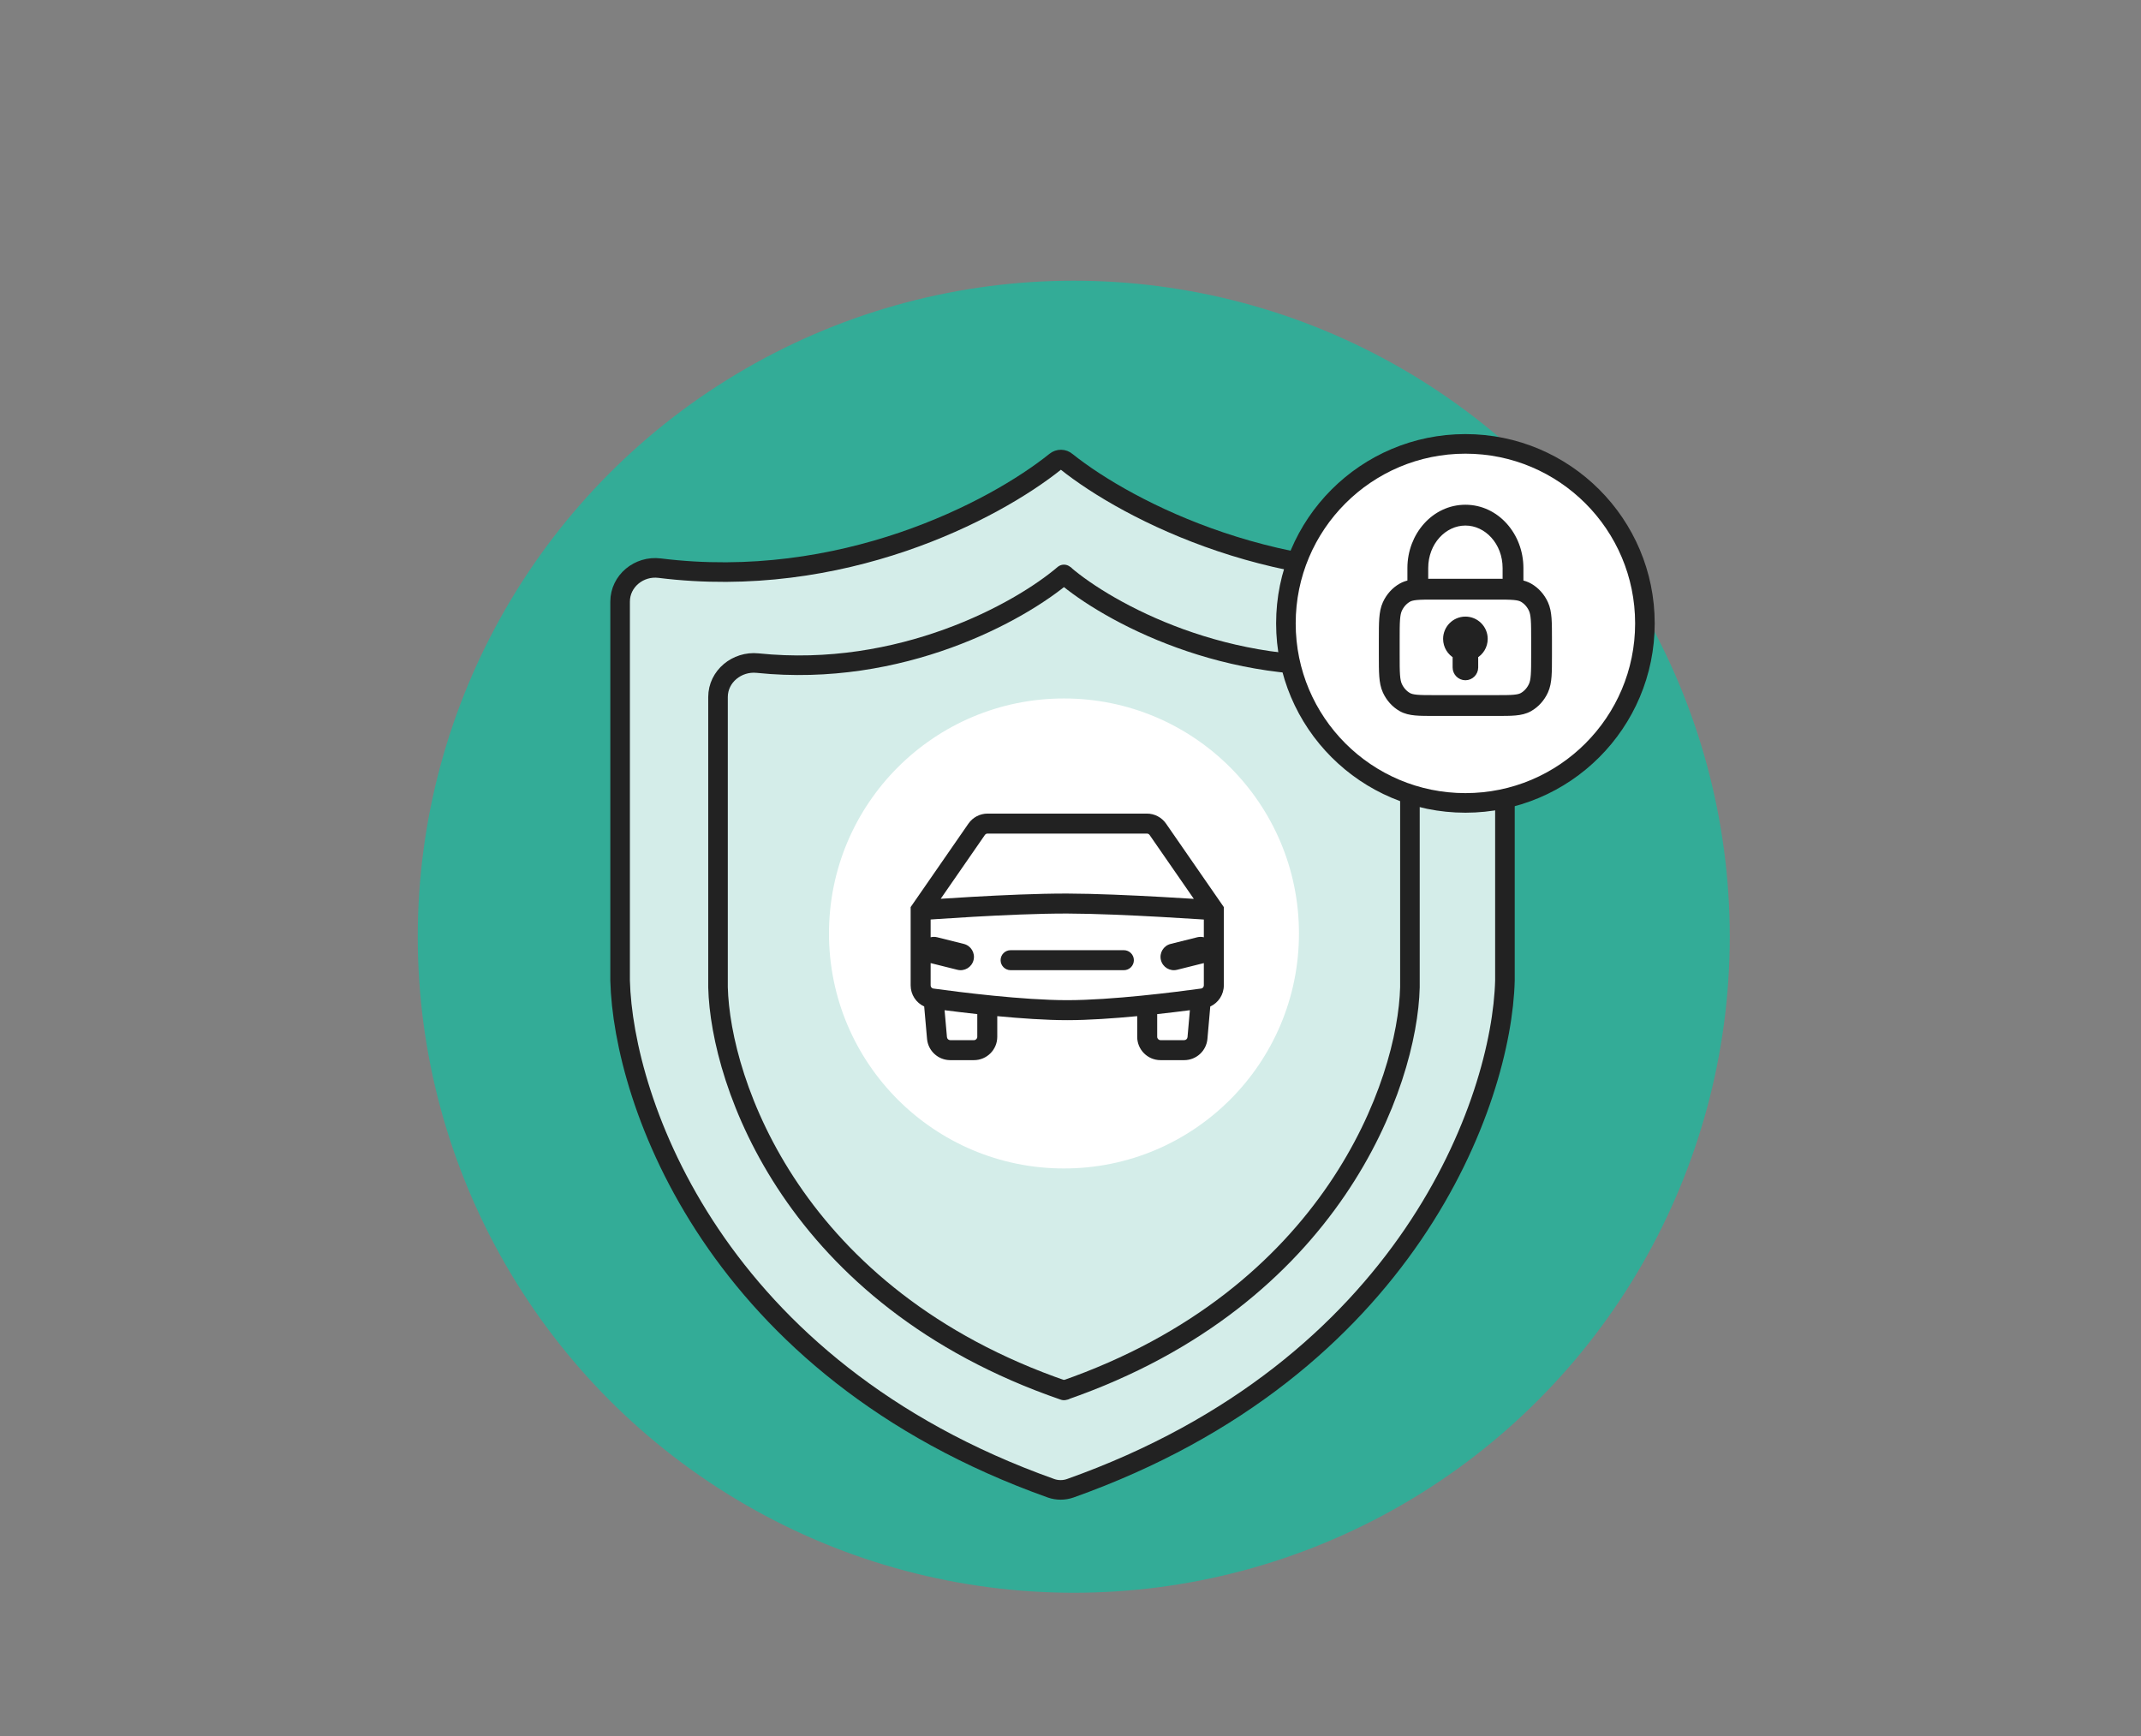 <svg width="328" height="266" viewBox="0 0 328 266" fill="none" xmlns="http://www.w3.org/2000/svg">
<rect x="0" y="0" width="328" height="266" fill="#808080" stroke="none"/>
<circle cx="164.5" cy="143.5" r="100.5" fill="#33AC97"/>
<path d="M101.046 87.035C128.909 90.504 152.286 78.268 161.724 70.686C162.209 70.297 162.901 70.304 163.368 70.715C172.855 78.299 196.623 90.502 224.509 87.034C227.649 86.644 230.555 89.004 230.555 92.168V150.208C230.087 168.592 215.683 209.608 163.971 227.987C163.03 228.321 161.987 228.324 161.042 228C109.374 209.613 95.468 168.587 95 150.208V92.168C95 89.004 97.906 86.644 101.046 87.035Z" fill="#D4EDE9" stroke="#222222" stroke-width="3" stroke-linecap="round"/>
<path d="M163 88C156.204 93.798 138.007 103.849 116.063 101.583C112.913 101.257 110 103.615 110 106.781V151.244C110.371 165.877 121.49 198.714 163 213" stroke="#222222" stroke-width="3" stroke-linecap="round"/>
<path d="M163 88C169.741 93.795 188.111 103.838 209.929 101.59C213.082 101.265 216 103.624 216 106.793V151.255C215.632 165.891 204.206 198.712 163 213" stroke="#222222" stroke-width="3"/>
<circle cx="163" cy="143" r="36" fill="white"/>
<circle cx="224.5" cy="95.5" r="27.5" fill="white" stroke="#222222" stroke-width="3"/>
<path d="M175.701 124.636C176.874 124.636 177.971 125.211 178.639 126.175L187.489 138.959V150.95C187.489 152.367 186.656 153.619 185.413 154.186L184.978 159.146C184.815 160.991 183.27 162.406 181.418 162.406H177.791C175.818 162.406 174.219 160.806 174.219 158.833V155.667C170.612 156.01 166.749 156.281 163.5 156.281C160.251 156.281 156.388 156.01 152.781 155.667V158.833C152.781 160.806 151.181 162.406 149.208 162.406H145.581C143.729 162.406 142.185 160.991 142.022 159.146L141.586 154.186C140.344 153.619 139.511 152.367 139.511 150.95V138.959L148.361 126.175C149.029 125.211 150.126 124.636 151.299 124.636H175.701ZM145.073 158.878C145.096 159.141 145.317 159.344 145.581 159.344H149.208C149.49 159.344 149.719 159.115 149.719 158.833V155.354C147.843 155.149 146.124 154.938 144.71 154.756L145.073 158.878ZM182.289 154.756C180.875 154.938 179.156 155.149 177.281 155.354V158.833C177.281 159.115 177.509 159.344 177.791 159.344H181.418C181.683 159.344 181.904 159.141 181.927 158.878L182.289 154.756ZM163.497 139.948C159.155 139.939 153.577 140.192 149.065 140.449C146.814 140.578 144.836 140.706 143.421 140.803C143.11 140.824 142.827 140.844 142.573 140.862V143.585C142.892 143.502 143.236 143.497 143.578 143.582L147.662 144.603C148.756 144.876 149.421 145.984 149.147 147.078C148.874 148.172 147.766 148.838 146.672 148.564L142.588 147.543C142.583 147.542 142.578 147.539 142.573 147.538V150.95C142.573 151.206 142.757 151.406 142.99 151.438C146.948 151.983 156.691 153.219 163.5 153.219C170.309 153.219 180.052 151.983 184.01 151.438C184.243 151.406 184.427 151.206 184.427 150.95V147.538C184.422 147.539 184.417 147.542 184.412 147.543L180.328 148.564C179.234 148.838 178.126 148.172 177.853 147.078C177.579 145.984 178.244 144.876 179.338 144.603L183.422 143.582C183.764 143.497 184.108 143.502 184.427 143.585V140.868C184.16 140.85 183.859 140.83 183.528 140.809C182.081 140.715 180.064 140.589 177.787 140.463C173.224 140.21 167.644 139.957 163.497 139.948ZM172.177 145.562C173.022 145.562 173.708 146.248 173.708 147.094C173.708 147.939 173.022 148.625 172.177 148.625H154.823C153.978 148.625 153.292 147.939 153.292 147.094C153.292 146.248 153.978 145.562 154.823 145.562H172.177ZM151.299 127.698C151.131 127.698 150.974 127.78 150.879 127.918L144.116 137.687C145.43 137.599 147.072 137.495 148.892 137.392C153.414 137.134 159.066 136.876 163.503 136.886C167.737 136.895 173.387 137.152 177.957 137.405C179.836 137.509 181.539 137.613 182.893 137.699L176.121 127.918C176.026 127.78 175.869 127.698 175.701 127.698H151.299Z" fill="#222222"/>
<path fill-rule="evenodd" clip-rule="evenodd" d="M216.114 87.018C216.114 82.051 219.763 77.823 224.5 77.823C229.236 77.823 232.885 82.051 232.885 87.018V89.336C233.396 89.431 233.869 89.584 234.316 89.837C235.353 90.424 236.175 91.348 236.684 92.457C237 93.147 237.134 93.894 237.198 94.764C237.26 95.615 237.26 96.669 237.26 97.994V98.037V100.305V100.348C237.26 101.673 237.26 102.728 237.198 103.578C237.134 104.448 237 105.196 236.684 105.885C236.175 106.994 235.353 107.918 234.316 108.505C233.659 108.877 232.946 109.033 232.139 109.106C231.36 109.177 230.399 109.177 229.218 109.177H229.218H229.166H219.833H219.782H219.782C218.6 109.177 217.64 109.177 216.861 109.106C216.054 109.033 215.34 108.877 214.683 108.505C213.646 107.918 212.824 106.994 212.316 105.885C212 105.196 211.866 104.448 211.802 103.578C211.739 102.728 211.739 101.673 211.739 100.348V100.305V98.037V97.994C211.739 96.669 211.739 95.615 211.802 94.764C211.866 93.894 212 93.147 212.316 92.457C212.824 91.348 213.646 90.424 214.683 89.837C215.13 89.584 215.603 89.431 216.114 89.336V87.018ZM218.302 89.172C218.752 89.165 219.244 89.165 219.782 89.165H219.833H229.166H229.218C229.756 89.165 230.248 89.165 230.698 89.172V87.018C230.698 83.037 227.817 80.01 224.5 80.01C221.182 80.01 218.302 83.037 218.302 87.018V89.172ZM217.058 91.415C216.406 91.474 216.039 91.583 215.761 91.741C215.151 92.086 214.634 92.65 214.304 93.369C214.143 93.72 214.039 94.173 213.983 94.924C213.927 95.686 213.927 96.659 213.927 98.037V100.305C213.927 101.683 213.927 102.657 213.983 103.418C214.039 104.169 214.143 104.622 214.304 104.973C214.634 105.693 215.151 106.256 215.761 106.602C216.039 106.759 216.406 106.868 217.058 106.928C217.727 106.988 218.588 106.989 219.833 106.989H229.166C230.411 106.989 231.272 106.988 231.941 106.928C232.593 106.868 232.96 106.759 233.239 106.602C233.849 106.256 234.365 105.693 234.695 104.973C234.856 104.622 234.961 104.169 235.016 103.418C235.072 102.657 235.073 101.683 235.073 100.305V98.037C235.073 96.659 235.072 95.686 235.016 94.924C234.961 94.173 234.856 93.72 234.695 93.369C234.365 92.65 233.849 92.086 233.239 91.741C232.96 91.583 232.593 91.474 231.941 91.415C231.272 91.354 230.411 91.353 229.166 91.353H219.833C218.588 91.353 217.727 91.354 217.058 91.415ZM225.912 100.427C226.809 99.93 227.416 98.973 227.416 97.875C227.416 96.264 226.111 94.958 224.5 94.958C222.889 94.958 221.583 96.264 221.583 97.875C221.583 98.973 222.19 99.93 223.087 100.427C223.057 100.544 223.041 100.666 223.041 100.792V102.25C223.041 103.055 223.694 103.708 224.5 103.708C225.305 103.708 225.958 103.055 225.958 102.25V100.792C225.958 100.666 225.942 100.544 225.912 100.427Z" fill="#222222" stroke="#222222"/>
</svg>
